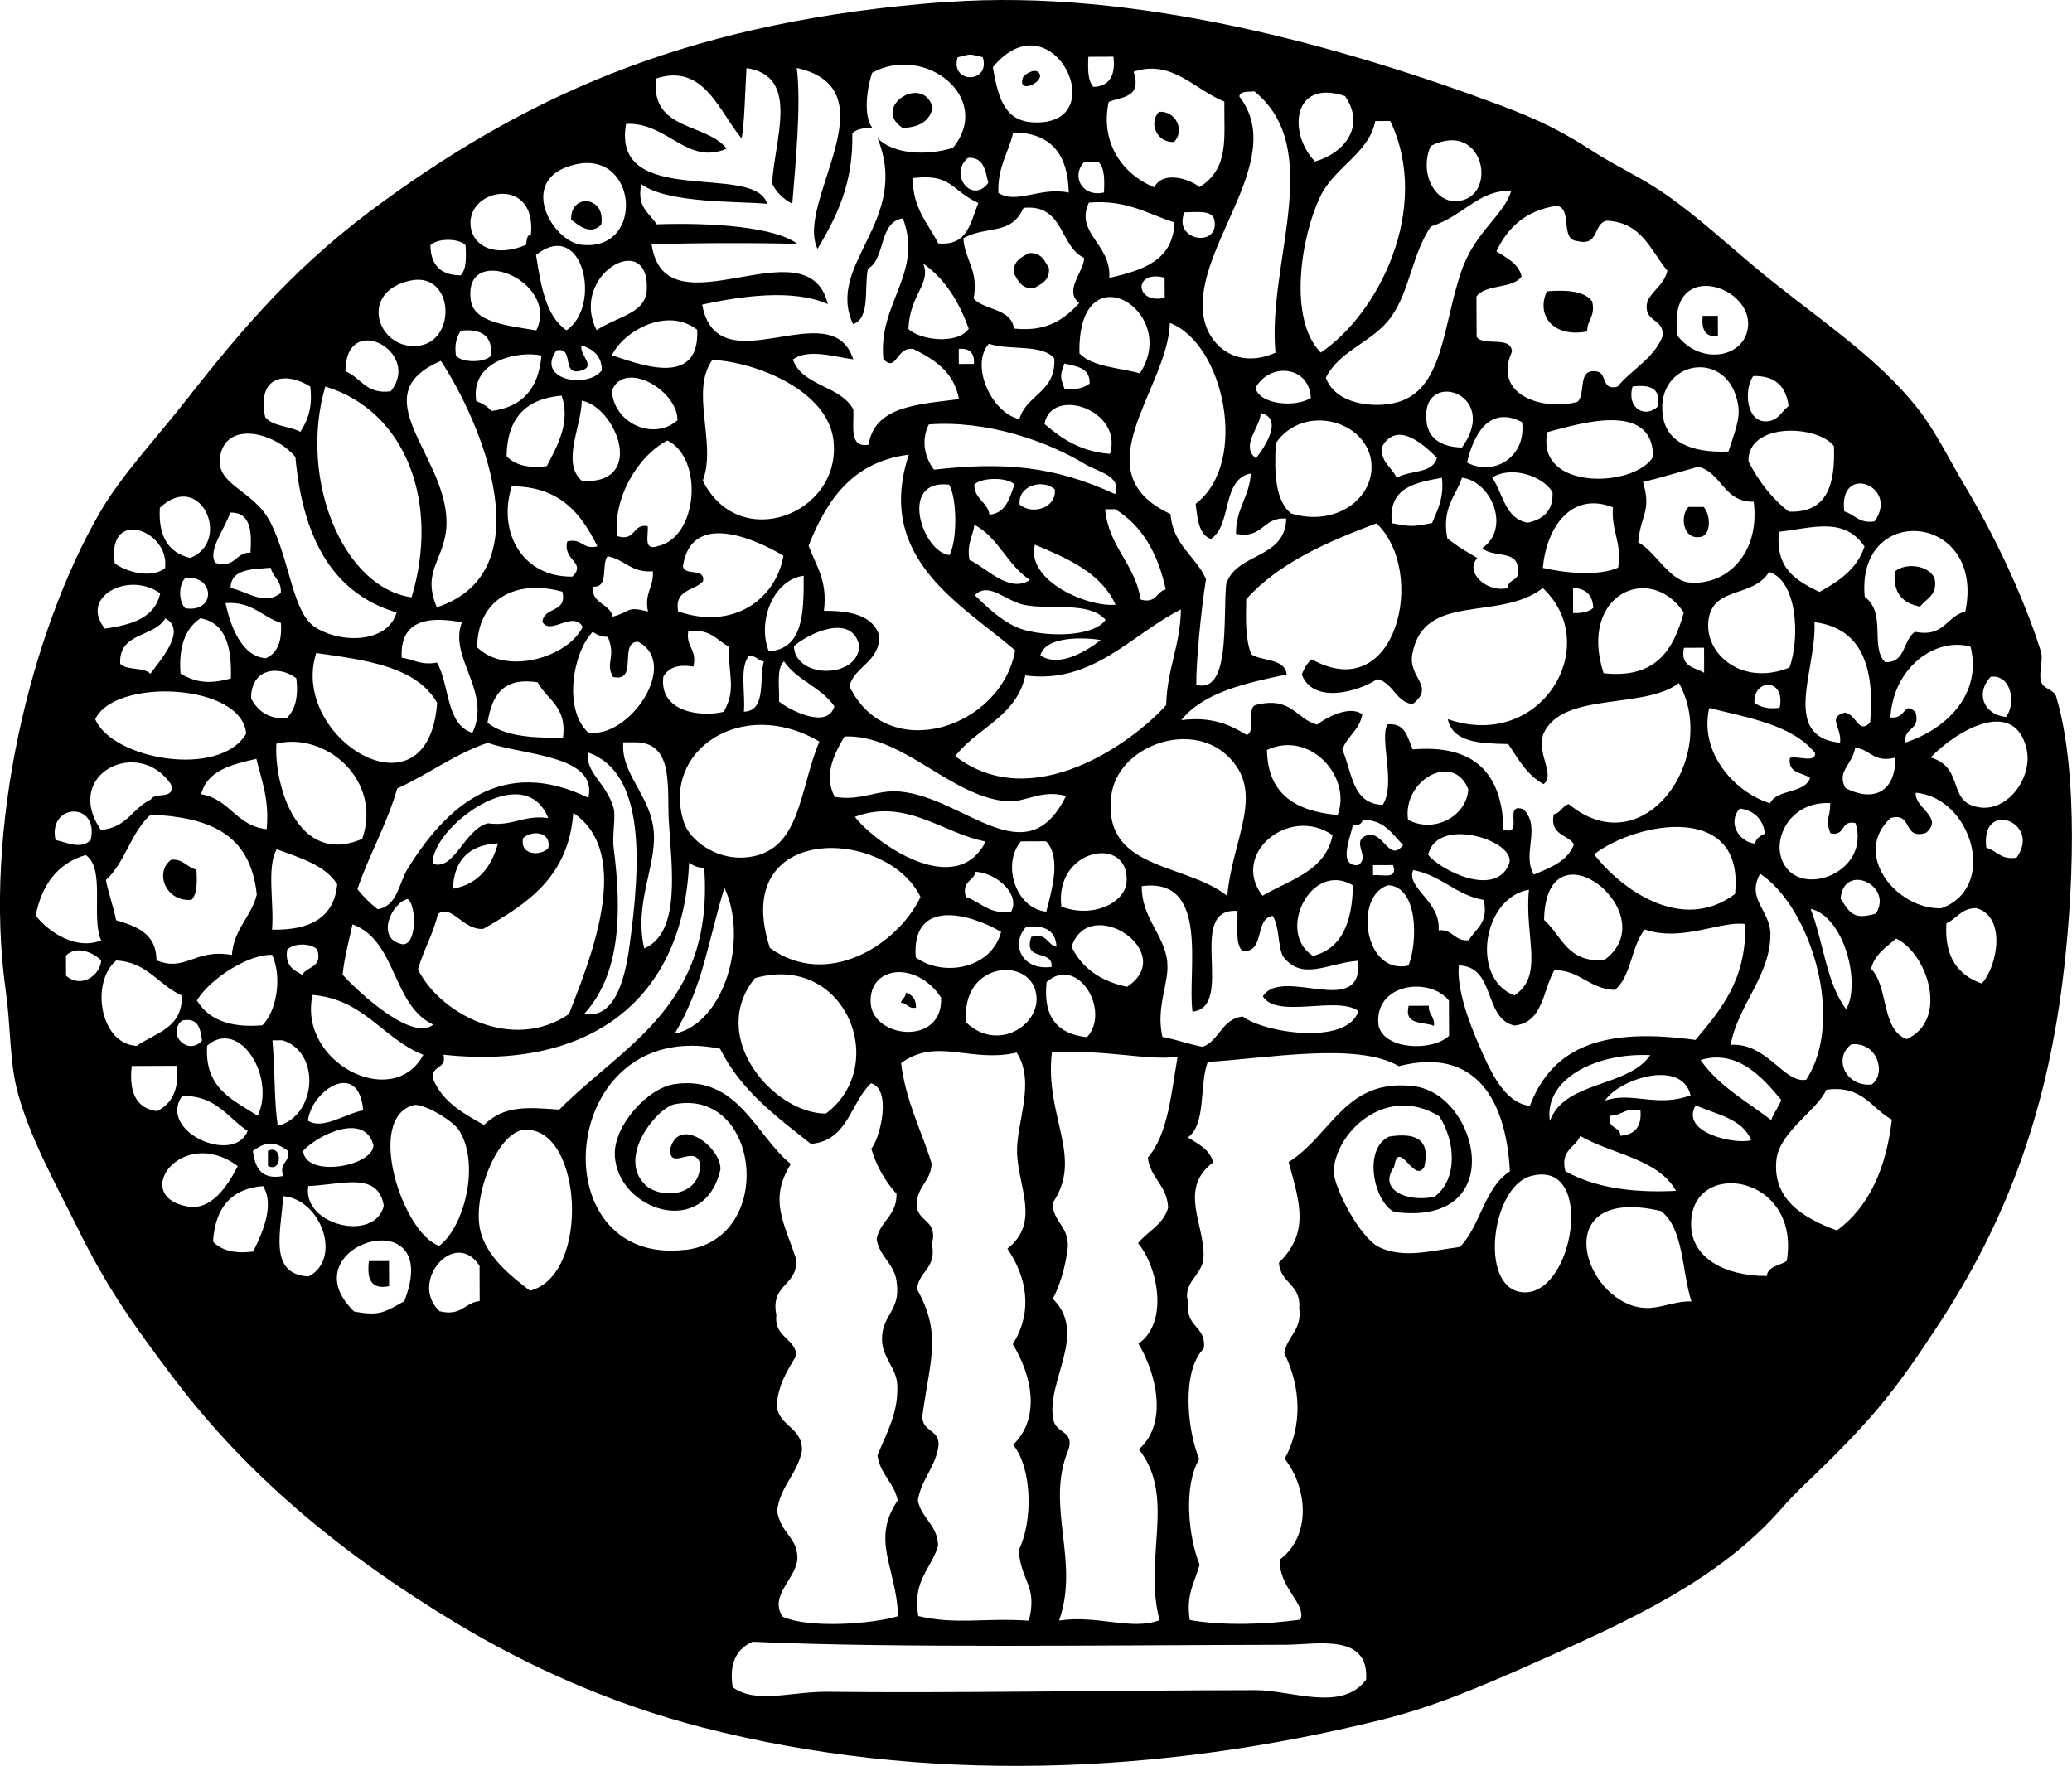 <?xml version="1.0" encoding="UTF-8"?>
<svg enable-background="new 0 0 176.746 150.65" version="1.1" viewBox="0 0 176.75 150.65" xml:space="preserve" xmlns="http://www.w3.org/2000/svg">
<g clip-rule="evenodd" fill-rule="evenodd">
	<path d="m87.272 6.582c0.062-0.166 0.904-0.763 1.285-0.435 0.85 0.733-1.885 2.054-1.285 0.435z"/>
	<path d="m79.562 9.184c-0.26 1.167-1.173 1.686-2.567 1.726-2.702-1.766 1.75-4.66 2.567-1.726z"/>
	<path d="m98.865 9.54c1.441-0.11 2.222 1.585 1.295 2.569-1.442 0.108-2.22-1.585-1.295-2.569z"/>
	<path d="m51.29 19.157c-0.898 0.946-1.906 0.098-2.574-0.419-0.063-2.29 2.979-2.023 2.574 0.419z"/>
	<path d="m87.758 21.593c1.075-0.077 1.345 0.653 1.721 1.279 0.076 1.073-0.653 1.346-1.281 1.721-1.072 0.077-1.344-0.655-1.719-1.279-0.077-1.074 0.654-1.348 1.279-1.721z"/>
	<path d="m131.95 24.855c1.709-0.143 3.168-0.035 3.864 0.843 0.314 1.309-0.435 1.565-0.419 2.576-2.91 0.569-4.38-1.389-3.44-3.419z"/>
	<path d="m145.25 26.947c0.43-1e-3 0.858-1e-3 1.288-3e-3 2e-3 0.573 4e-3 1.145 7e-3 1.716-1.13 0.134-1.41-0.589-1.3-1.713z"/>
	<path d="m144.03 43.252c0.43-2e-3 0.857-3e-3 1.287-5e-3 0.593 0.548 0.757 2.564-0.419 2.576-1.38 0.125-1.57-1.871-0.87-2.571z"/>
	<path d="m165.07 49.606c0.113 1.251-0.802 1.483-1.278 2.148-1.431-0.281-2.331-1.093-2.157-2.993 1.01-0.886 3.3-0.455 3.44 0.845z"/>
	<path d="m14.61 73.342c1.066-0.072 1.33 0.668 2.146 0.848 0.063 1.058 0.073 2.066-0.419 2.576-2.212 0.2-3.185-2.376-1.727-3.424z"/>
	<path d="m77.276 84.683c0.529 0.186 0.883 0.547 0.862 1.285-0.691 0.124-0.74-0.403-1.288-0.424 0.08-0.348 0.429-0.43 0.426-0.861z"/>
	<path d="m120.17 85.807c0.572-1e-3 1.145-3e-3 1.716-5e-3 -0.051 0.768 0.528 0.902 0.436 1.714-0.91-0.382-2.57-5e-3 -2.16-1.709z"/>
	<path d="m22.854 98.188c1.248-0.636 1.258 1.911 5e-3 1.286-1e-3 -0.429-3e-3 -0.858-5e-3 -1.286z"/>
	<path d="m31.467 107.59c0.572-2e-3 1.143-4e-3 1.716-7e-3 3e-3 0.714 5e-3 1.429 9e-3 2.143-1.585 0.32-1.898-0.66-1.725-2.13z"/>
	<path d="m80.813 0.173c16.098-1.171 33.811 3.815 47.216 8.826 3.161 1.183 5.356 2.279 7.735 3.831 2.135 1.395 4.252 2.288 6.447 3.836 2.616 1.845 4.99 4.023 7.314 5.978 5.154 4.332 10.521 7.611 14.203 12.385 1.448 1.878 2.618 4.3 3.885 6.419 2.319 3.885 4.91 9.147 6.485 14.13 0.221 0.691-0.209 1.845 0.011 2.574 0.202 0.658 1.106 0.654 1.292 1.281 1.951 6.523 1.455 17.146 0.521 24.446-1.463 11.443-4.909 20.524-10.611 29.207-3.576 5.447-5.41 7.771-10.246 12.477-1.048 1.021-2.05 1.931-2.99 3.017-5.304 6.111-12.722 9.534-21.396 13.377-4.299 1.904-8.344 3.651-12.851 4.767-18.887 4.678-38.968 5.522-57.903 0.649-7.788-2.004-14.92-5.229-21.05-8.928-9.27-5.593-17.509-12.19-24.101-20.924-3.304-4.379-5.62-7.58-8.198-12.838-1.49-3.035-4.239-7.915-5.192-11.988-0.55-2.35-0.499-5.388-0.89-8.147-1.97-13.925 2.169-30.67 7.996-40.778 1.813-3.147 4.776-6.308 7.255-9.463 5.311-6.761 9.678-11.851 17.092-17.223 12.818-9.28 26.546-15.368 48.004-16.928zm7.333 10.266c6.963 0.34 1.638-10.87-3.451-4.706 0.473 2.816 1.091 4.591 3.451 4.706zm-6.457-5.552c-0.679 2.276 2.84 2.262 2.145-9e-3 -1.321-0.295-0.825-0.296-2.145 9e-3zm11.591 2.529c1.374-0.061 1.884-0.979 1.705-2.58-0.714 3e-3 -1.429 5e-3 -2.143 9e-3 -0.052 1.058-0.057 2.067 0.438 2.571zm-11.99 5.194c3.471-4.257-2.374-8.876-6.887-6.409-0.408 1.131-0.815 3.679 0.02 4.719-0.749-0.03-1.335 0.1-1.716 0.435 0.096 4.369-1.375 7.182-2.965 9.876-1.96-3.932 6.498-13.576-1.775-15.435 0.396 3.136-0.117 8.287-0.382 11.583-0.759-0.384-1.332-0.955-1.722-1.708 0.193-3.768 2.436-9.192-2.184-9.859-0.148 2.595-0.162 4.442-0.407 6.007-1.899-2.211-3.188-6.48-7.311-5.119-0.481 4.505 4.268 3.739 6.028 5.983-3.396 1.464-5.056-2.3-8.585-2.112-1.264 7.304 11.015 3.25 12.036 6.817-2.266-0.229-8.496 0-10.73-1.676-0.431 2.013 0.713 2.437 1.298 3.426 4.766-0.166 10.133 0.232 12.016 1.67-3.626-0.1-9.128-0.091-12.438 0.047 1.173 7.861 13.313-1.978 15.032 5.089-2.971-1.325-7.421-0.674-10.723 0.042 1.325 7.137 11.044-1.143 12.887 4.669-1.47-0.182-3.862-0.96-5.147 0.019 0.834 2.316 4.084 2.199 5.163 4.271 0.063 1.37-0.412 3.284 1.298 2.997 0.517-3.332 4.281-3.442 7.706-3.889-0.408-2.318-2.072-3.368-3.876-4.276-1.508-0.244-1.403 2.033-2.571 0.867-0.462-4.847 3.417-7.272 1.668-12.016-2.115 0.323-1.433 3.419-2.984 4.302-0.344 1.654 0.232 4.218-1.269 4.723-2.388-5.157 4.96-8.779 2.084-15.878 1.303 1.392 4.227 1.537 6.436 0.835zm23.15-3.95c-2.503-0.972-4.461-3.637-7.732-2.544 0.714 2.276-1.034 2.106-2.133 2.583-0.739 3.4 1.124 6.166 3.887 7.276 0.709-1.408 2.957-0.761 3.861-0.014 2.59-1.606 2.07-4.283 2.12-7.301zm-1.65 18.879c0.53 1.95 2.689 4 6.016 2.552-0.736-7.609 4.292-17.362-1.801-22.298-0.506 0.07-1.218-0.07-1.286 0.435 4.33 5.584-4.54 13.388-2.93 19.311zm9.39-13.76c2.471-0.703 4.353-2.991 2.551-5.586-4.53-1.513-4.86 3.244-2.55 5.586zm5.13-3.452c-0.495 2.728-3.464 3.897-4.694 6.452-1.605 3.333-2.789 10.418 0.049 13.297 4.871-3.246 9.494-12.255 5.931-19.753-0.43 1e-3 -0.86 2e-3 -1.29 4e-3zm-30.878 0.976c-0.4 1.738-1.349 2.932-1.266 5.152 1.546 1.005 3.58-0.543 6.003-0.024-0.067-3.229-1.474-5.114-4.737-5.128zm37.768 5.861c3.679-0.138 2.504-7.067-2.163-4.709-0.99 2.368 0.38 4.774 2.16 4.709zm-74.618 3.715c5.431 0.653 4.876-8.045-0.456-6.86-5.126 1.139-2.075 6.556 0.456 6.86zm34.722-5.279c-0.246-1.043-0.375-2.204-1.725-2.138-1.706 1.415 0.355 4.007 1.725 2.138zm9.869 0.82c0.051-1.058 0.056-2.066-0.439-2.571-0.43 2e-3 -0.858 3e-3 -1.286 5e-3 -1.071 1.205-0.128 2.992 1.725 2.566zm-11.119 9.049c0.962 1.042 3.192 0.803 3.442 2.562 2.895 0.309 4.311-0.85 5.568-2.167-1.36-1.103 0.418-2.688 0.415-3.861-2.135-1.007-1.689-4.614-5.165-4.269-1.108 2.414-3.063 1.454-5.136 2.591 0.117 1.893 1.326 2.683 0.876 5.144zm0.4-8.15c-2.381-1.105-2.236-2.525-5.585-2.124-0.021 2.605 1.302 3.855 2.166 5.569 2.543 0.244 2.749-1.829 3.419-3.445zm-43.316 1.881c0.142 1.785 2.042 2.812 4.725 1.696 0.094-0.333 9e-3 -0.846 0.426-0.858 0.511-5.07-5.399-3.995-5.151-0.838zm81.922 0.117c-1.651 2.468-1.787 5.494-3.401 7.732-1.569 2.18-4.344 2.776-5.557 5.171 0.812 2.293 4.115 2.622 6.014 2.119 4.03-1.06 3.917-6.442 5.534-11.172 1.18-3.459 3.598-4.717 4.263-6.88-2.76-0.123-4.02 2.13-6.84 3.03zm-27.43 4.393c2.788-0.651 5.445-1.431 5.556-4.738-2.286-0.709-4.042-1.953-7.297-1.688-1.226 2.618 1.93 3.517 1.737 6.426zm33.02-2.269c0.857 0.569 1.864 0.992 2.152 2.135-0.753 1.106-3.102 0.626-3.854 1.731 5e-3 1.145 9e-3 2.288 0.014 3.432 0.581 0.848 2.993-0.146 3.007 1.275-1.681 3.751 2.765 5.062 5.592 4.268 0.773-0.656-0.092-2.941 1.705-2.58 0.829 0.171 0.346 1.66 1.721 1.279 1.226-1.491 3.075-2.36 3.846-4.304 0.156-1.594-1.744-1.114-1.299-2.997 0.483-0.944 1.43-1.43 1.705-2.58-1.433-1.714-2.169-4.131-5.162-4.271-1.217 0.216-0.609 2.246-2.567 1.726-1.456-0.113-0.335-2.818-1.729-2.995-2.62 0.389-4.17 1.842-5.13 3.881zm-24.03-2.483c-0.052-1.096-1.439-0.846-2.577-0.848-1.01 2.397 2.79 3.026 2.58 0.848zm-66.906 1.97c0.028 1.695 0.89 2.548 2.584 2.566 0.491-0.51 0.48-1.519 0.417-2.576-0.574-0.611-2.431-0.605-3.001 0.01zm9.011 0.825c0.419 2.592 0.812 5.208 2.597 6.423 3.05-2.036 1.432-9.611-2.597-6.423zm9.448 2.966c0.241-5.215-6.658-1.26-4.277 3.447 1.789-1.187 4.182-1.411 4.277-3.447zm22.316 3.345c1.033 0.991 4.224 1.332 5.146-0.019-0.825-2.325-2.037-4.26-3.881-5.561 0.698 1.745-1.134 2.568-1.265 5.58zm-37.325-2.431c0.264 1.852 3.012 2.127 5.585 2.553 2.056-4.273-6.308-7.602-5.585-2.553zm-5.133 3.88c4.024 0.332 3.904-6.421-0.021-5.576-4.22 0.907-2.972 5.33 0.021 5.576zm64.323-4.105c-2e-3 -0.571-4e-3 -1.143-8e-3 -1.716-2.698-0.713-2.537 2.299 8e-3 1.716zm49.766 2.384c0.246-3.548-7.015-5.77-6.002 0.88 2.01 2.544 5.81 1.836 6-0.88zm-57.039 2.361c1.123 1.164 3.365 1.201 5.152 1.697 3.517-5.308-5.341-10.676-5.152-1.697zm-39.89 0.154c2.146 0.679 7.522 2.909 7.283-2.173-2.547-1.989-6.24 0.072-7.283 2.173zm47.662 13.544c0.189 2.677 2.16 3.564 3.024 5.564-0.432 2.641-0.866 7.295-0.826 9.011 2.887 0.784 2.272-5.375 2.543-8.588 0.853-2.716 5.051-2.108 5.125-5.596-2.028-0.164-1.95 1.768-4.283 1.302-0.02-2.155 1.142-3.138 1.267-5.15-2.527 0.483-1.581 4.412-3.41 5.588-1.042-0.387-1.143-1.719-1.298-2.997 4.59-3.508 2.424-13.687-2.203-15.434-0.143 5.61-7.688 12.717 0.056 16.3zm-60.958-13.493c0.574 0.607 2.432 0.6 3.002-0.012 0.126-1.705-0.833-2.32-2.581-2.135-0.359 0.497-0.562 1.152-0.421 2.147zm-9.431 1.321c1.335 0.521 1.729 1.986 3.866 1.702 2.71-3.35-3.845-6.915-3.866-1.702zm20.16-0.077c-1.847 0.569-0.541-2.04-2.152-1.707-1.813 2.488 2.614 3.328 3.867 1.7-8e-3 -1.285-0.778-1.799-1.724-2.138-0.253 0.767 1.263 1.777 9e-3 2.145zm37.331 4.148c0.609-2.103 3.141-2.295 2.981-5.161-1.004-1.283-3.897-0.663-5.58-1.265-1.633 1.838 0.236 5.929 2.599 6.426zm-46.33-1.539c0.508 0.206 0.974 0.454 1.29 0.852 2.686-0.325 4.044-1.97 4.272-4.733-1.979-0.426-6.087 0.426-5.562 3.881zm41.164-3.16c0.429-2e-3 0.858-4e-3 1.288-5e-3 0.073-0.936-0.356-1.363-1.292-1.281 2e-3 0.429 4e-3 0.856 4e-3 1.286zm-21.837 9.949c3.101 6.258 11.912 2.831 11.14-3.475-0.508-4.148-6.423-6.613-10.32-6.824-1.942 2.688 0.39 7.13-0.82 10.299zm-22.343-10.211c-6.791 2.907 0.438 7.991 0.482 13.725 0.024 3.152-2.206 4.044-0.829 7.295 9.159-3.014 3.813-15.781 0.347-21.02zm53.196 2.372c0.995 0.133 1.646-0.073 2.144-0.436 0.056-1.35-1.106-1.47-2.15-1.709-0.375 0.998-0.375 1.15 6e-3 2.145zm57.485 1.497c-0.75-5.119-7.194-3.939-6.432 0.883 0.328 2.075 2.239 3.112 5.587 2.981 0.52-1.642 1-2.736 0.84-3.864zm-41.19-1.558c0.344 1.431 3.461 1.688 4.722 0.839-0.16-2.793-3.57-3.016-4.72-0.839zm-84.485 2.465c0.609 0.822 2.087 0.768 3.007 1.276 0.616-0.958 1.068-2.073 0.845-3.864-2.025-1.281-4.572-0.993-3.852 2.588zm29.586-2.256c0.103 2.744 3.501 4.358 5.587 2.551 0.047-2.533-4.491-5.198-5.587-2.551zm98.659 2.625c0.874-0.131 1.142-0.862 1.712-1.293-0.204-1.66-1.12-2.602-3.012-2.561-0.84 1.17-0.61 4.125 1.3 3.854zm-115.75 15.025c2.414-8.004-0.417-15.88-7.362-17.987-2.298 7.871 1.495 17.156 7.362 17.987zm86.587-14.914c0.164 1.176 1.005 2.084 3.011 2.133 3.41-4.724-3.67-6.82-3.01-2.133zm19.72-1.36c0.293-1.588-0.684-1.894-2.15-1.709-0.54 1.89 1.09 2.726 2.15 1.709zm-98.203 4.233c0.696 0.735 1.797 1.058 3.433 0.845 0.918-1.775 2.037-3.731 1.266-6.009-3.052 0.248-4.661 1.927-4.699 5.164zm6.441 2.121c5.508 0.295 2.918-6.29-0.026-6.863-0.045 2.288-1.762 5.325 0.026 6.863zm39.444-4.87c1.462 1.253 3.075 2.354 5.585 2.553 1.157-3.774-5.01-5.797-5.585-2.553zm18.028 2.936c0.504-0.6 2.53-3.416 0.413-3.862 0 1.173-1.77 2.759-0.41 3.862zm9.86 0.389c-0.347-3.637-5.808-5.124-8.155-1.684-0.142 2.582-0.035 4.915 1.309 6 3.91 1.165 7.12-1.373 6.84-4.316zm8.15-0.031c2.387 1.225 5.08-0.546 4.705-3.449-2.91-1.513-4.19 1.264-4.7 3.449zm6.86-2.599c-1.033 5.047 7.466 4.745 9.014 2.112 0.03-4.929-6.66-2.71-9.01-2.112zm-39.455 2.724c-3.155-1.919-8.297-3.757-13.31-3.38-0.684 1.382-0.344 2.843 0.443 3.859 5.946-0.67 10.232-0.325 15.449 2.085 0.587-1.56-1.502-1.907-2.582-2.564zm-73.776-0.575c-0.347 2.408 2.922 2.798 4.311 5.559 1.715 3.41 1.857 7.773 3.892 8.994 2.361 1.41 6.15 1.201 6.86-1.314-5.601-1.677-8.021-6.557-8.63-13.264-1.766-2.127-5.976-3.152-6.433 0.025zm99.081-0.808c-0.014 1.305 0.911 1.665 1.297 2.569 1.03-0.686 3.117-0.324 3.425-1.728-1.22-1.231-3.47-3.208-4.73-0.841zm31.31 1.167c0.874 1.704 1.989 3.163 3.446 4.276 3.285 0.126 3.958-2.338 3.84-5.59-1.43-1.843-7.4-2.032-7.29 1.314zm-92.222-1.792c-2.634 1.369-4.707 5.112-4.26 8.167 1.604 0.452 1.22-1.07 2.573-0.868 0.099 0.759-0.426 2.148 0.862 1.712 3.438-0.725 3.93-7.489 0.825-9.011zm12.042 8.962c0.6 1.691 1.642 2.937 1.307 5.569 2.295-0.016 4.175 0.388 4.728 2.127 0 2.281-2.049 2.524-2.559 4.299 3.251 6.756 12.958 3.599 14.144-3.054-4.586-3.948-11.992-7.822-9.072-16.695-4.836 0.61-6.991 3.884-8.548 7.754zm75.89-6.725c-1.565 0.441-3.098 0.913-4.712 1.305 0.751 2.519-0.204 2.77-0.41 5.149 1.339 0.633 2.646 3.239 4.302 3.415 3.184 0.337 6.125-2.438 5.551-6.883-2.6 0.039-2.68-2.459-4.73-2.986zm-17.58 0.927c0.94 1.347 1.082 3.499 3.018 3.848 1.305-0.274 2.188-0.961 2.134-2.583-0.7-1.312-3.43-2.349-5.15-1.265zm-44.175 0.595c0.012 1.281 1.121 1.456 1.297 2.569 1.438-0.138 1.705-1.44 2.135-2.582-0.625-0.627-2.81-0.619-3.432 0.013zm35.615 3.297c1.709 0.307 1.726 0.307 3.431-0.012 0.458-1.115 1.035-2.108 0.845-3.864-2.3 0.417-4.61 0.83-4.27 3.876zm4.72 1.269c0.77 0.662 1.686 1.173 2.581 1.705-1.108 1.145 0.733 2.972 2.583 2.564 4e-3 -0.852 1.168-0.55 0.852-1.719-0.029-1.548-2.26-0.879-3.009-1.704 2.405-1.639 0.836-5.651-1.738-5.999-0.53 1.601-1.74 2.538-1.26 5.153zm-74.619 3.286c1.237-1.241-0.839-1.338-0.441-3 1.312-0.316 1.265 0.735 2.576 0.419-1.382-2.77-3.178-5.123-7.311-5.121-1.248 4.023 0.992 7.768 5.176 7.702zm32.162-1.837c0.677-1.217 0.663-4.796-0.022-6.006-4.364-0.515-2.282 5.78 0.022 6.006zm5.99-4.312c1.054 0.92 3.171 0.307 2.997-1.3-1.055-0.921-3.173-0.307-2.997 1.3zm70.347 0.589c0.896 0.242 1.229 1.058 2.576 0.848 2.18-3.016-3.1-5.046-2.58-0.848zm-143.69-0.309c-0.15 2.445 0.745 3.838 2.588 4.278 3.578-1.406 0.902-7.585-2.588-4.278zm117.97 5.124c1.818 0.422 4.691 0.745 6.433-0.024 0.328-2.197-0.612-3.112-0.448-5.145-3.65-1.409-5.7 1.863-5.98 5.169zm-113.24-0.426c1.78 0.487 1.668-0.908 3-0.869 0.122-1.845 0.018-3.461-1.728-3.424-0.422 1.347-1.946 3.206-1.272 4.293zm78.935 3.131c1.368 0.363 1.323-0.681 2.142-0.867-0.663-3.063-2.011-5.437-4.316-6.845-0.286 0-0.57 2e-3 -0.856 4e-3 0.319 3.263 2.54 4.614 3.03 7.708zm-87.514-3.098c0.85 0.691 3.127 1.368 4.292 0.414 0.445-3.212-4.993-5.233-4.292-0.414zm72.916-0.278c1.396 0.615 3.379 2.892 5.154 1.697-1.915-1.229-2.677-3.616-4.735-4.7-0.132 1.007-0.671 1.613-0.419 3.003zm34.73-3.134c-4.27 1.602-8.348 3.393-11.128 6.477-0.035 1.758-0.07 3.515 0.448 4.716 0.964 0.606 2.825 0.307 3.007 1.704-3.552 0.749-7.077 1.52-8.991 3.896 2.604-0.328 4.16 0.401 5.581 1.264 0.845-0.299-0.115-2.391 0.849-2.575 2.991-0.719 3.351 1.215 5.153 1.695 0.871-0.67 2.836-1.67 3.857-0.873-0.23 1.338-1.293 1.852-1.705 3.011 0.847 1.875 0.808 4.639 3.45 4.704 1.148-1.771-0.304-5.671 0.401-6.864 1.569-0.144 1.709 1.148 2.152 2.138 5.288-0.45 7.641 2.062 7.747 6.833 1.813 0.658-0.103-2.382 1.71-1.723 1.541 1.557-0.174 3.775 0.878 5.573 1.403-0.601 2.884-1.126 3.421-2.586-0.557-0.873-2.08-0.773-1.725-2.567 0.611-0.105 0.722-0.709 1.285-0.862 6.43 5.318 12.889-4.018 9.395-10.33-2.991 2.298-9.925 0.688-11.562 4.332-0.583 1.763 1.047 3.5 0.016 4.29-1.396-0.747-2.153-2.136-3.014-3.419-2.377-0.047-4.731-0.115-5.157-2.125 7.965 2.768 13.31-6.276 8.106-11.184-3.709 2.897-10.131 0.286-11.13 5.62-0.389 2.072 2.023 2.735 0.016 4.29-1.483-0.229-1.615-1.817-3.01-2.135-1.704 1.119-5.482 2.135-6.436-0.405 0.206-0.506 0.452-0.974 0.854-1.29 7.24 4.061 9.89-7.47 5.51-11.605zm34.32 0.726c-0.337 3.209 1.543 4.187 3.45 5.135 1.663-0.913 3.203-1.948 3.847-3.876-1.77-2.608-4.54-1.548-7.3-1.259zm-93.496 2.93c0.121 0.883 1.899 0.094 1.721 1.281-0.723 0.848-2.475 0.679-2.135 2.58 4.674 1.632 8.337-1.009 8.988-4.751-2.539-1.513-7.865-3.806-8.574 0.89zm100.81 2.619c1.885 1.395 0.431 4.248 1.736 5.571 1.809 0.084 1.503-1.927 2.564-2.585 2.513 0.501 2.659-1.347 4.282-1.731 1.76-8.448-9.35-9.381-8.58-1.255zm-63.906 0.673c-1.254-2.754-4.077-3.928-6.882-5.121-0.796 3.042 4.466 5.348 6.882 5.121zm-44.614-1.546c-0.07 1.506 1.454 1.405 1.724 2.565 1.594-0.431 1.119-0.92 3.004-0.44-0.337-1.614 0.513-2.051 0.414-3.433-1.862 0.155-2.396-1.028-3.864-1.272-0.569 0.719 0.166 2.73-1.278 2.58zm-30.881 0.119c1.304 0.234 2.913 1.581 4.29 0.41 0.063-1.066-0.679-1.323-0.866-2.14-1.567 0.153-3.387 0.057-3.424 1.73zm-3.854 1.729c2.646 0.412 2.517-2.875-0.01-2.574-0.584 0.55-0.577 2.026 0.01 2.574zm49.769 3.671c2.967-0.19 2.978-3.312 2.978-6.445-2.606 0.346-3.99 3.902-2.978 6.445zm85.326-6.76c-1.386 2.192-4.604 1.222-5.131 3.88-0.583 2.936 2.721 5.96 6.878 4.264 0.92-2.613 0.63-7.448-1.75-8.144zm-141.95 4.831c2.251-0.332 4.26-0.9 4.707-3.021-2.753-1.939-6.939 0.358-4.707 3.021zm31.747 1.595c2.529 2.44 7.768 0.831 9-1.75-0.82-1.428-2.744 0.754-3.433-0.416 0.098-1.328 2.133-0.733 1.707-2.581-4.001-1.117-7.253 0.665-7.274 4.747zm48.043 0.674c1.594 1.134 4.113-0.459 5.142-1.306-1.172-0.186-4.639-0.429-5.142 1.306zm-1.295-2.138c2.257 0.595 5.878 0.519 6.858-0.885-1.419-1.594-4.593-0.836-6.867-1.26-1.688-0.317-3.074-2.054-4.292-0.843 0.754 0.705 2.426 2.492 4.301 2.988zm46.747-1.466c0.747 0.029 1.336-0.102 1.716-0.437-0.056-1.091-0.632-1.662-1.725-1.708-0.01 0.715 0 1.431 0 2.145zm2.59 5.136c4.519 0.498 5.973-2.049 6.844-5.173-2.83-4.302-9.03-1.609-6.84 5.173zm-114.1-1.281c0.995-0.435 1.377-1.481 1.274-3.007-1.621-0.517-2.429-1.857-4.723-1.697 0.195 0.957 1.04 4.582 3.449 4.704zm64.774 1.47c-0.754 3.525-4.123 4.458-5.979 6.887 6.63 5.074 15.198-1.232 17.997-4.359 0.066-3.067 1.208-5.067 1.255-8.154-4.195 2.091-7.512 6.399-13.272 5.626zm-77.211-0.994c0.55 0.593 2.026 0.255 2.576 0.85 0.744-1.053 3.201-3.714 1.271-4.725-0.941 1.633-3.992 1.167-3.847 3.875zm5.15 0.84c1.382 0.813 2.546 0.889 4.292 0.412 0.085-2.67-0.429-4.735-2.593-5.138-1.282 0.867-1.882 2.404-1.699 4.726zm18.867-1.36c1.007 0.134 1.614 0.672 3.005 0.417 1.101 1.904 0.742 5.28 3.024 5.995 1.679-3.523-2.064-6.423-0.894-9.433-2.09-0.375-5.343-0.647-5.135 3.021zm33.453-0.984c0.107 2.82 5.489 2.799 5.576-0.021-0.584-2.797-4.228-1.148-5.576 0.021zm89.243 8.238c0.162-1.307-1.135-2.18 0.421-2.576 0.994 0.185 1.153 1.892 2.146 0.85 0.422-4.875-0.824-8.068-4.751-8.559 0.21 3.97-2.93 9.775 2.18 10.285zm-106.8-0.88c3.478 0.61 7.897-5.872 4.258-7.737-1.695 0.026 0.085 3.503-2.133 3.009-0.693-1.258 0.298-1.624-0.441-3.43-0.592 0.023-0.942-0.197-1.29-0.422-1.702 1.765-2.522 6.596-0.394 8.58zm8.984-5.611c-1.389-0.239-2.157 0.138-2.569 0.867-0.359 3.075 3.314 3.451 5.157 2.984 1.07-1.879 0.421-3.022 0.408-5.578-1.029-0.543-1.584-1.562-3.436-1.274-0.205 1.355 0.781 1.512 0.44 3.001zm102.11 4.33c1.348 0.206 1.127-1.483 2.143-0.438 0.465 1.602-1.061 1.227-0.848 2.578 3.398-1.115 6.545-4.035 5.547-8.169-2.96-0.858-6.6 1.744-6.84 6.029zm-123.97-1.244c-1.768-3.096-6.063-3.649-10.312-4.248-2.347 7.243 9.568 14.587 10.312 4.248zm108.08-2.557c-2e-3 -0.714-5e-3 -1.429-7e-3 -2.143-0.572 3e-3 -1.144 5e-3 -1.716 7e-3 -0.34 1.638 0.92 1.656 1.73 2.136zm-81.912 3.316c1.936-0.073 1.277-2.721 1.7-4.297-0.548-0.019-0.595-0.546-1.288-0.424-0.792 0.925-0.277 3.145-0.412 4.721zm2.999-0.869c0.721 0.618 4.117 2.473 4.721 0.41-1.101-1.616-3.208-2.222-4.304-3.843-0.662 0.625-0.369 2.195-0.417 3.433zm-45.036-0.259c0.55 1.026 1.403 1.742 3.007 1.704 0.735-0.695 1.058-1.798 0.845-3.435-1.513-1.136-3.873-0.844-3.852 1.731zm20.165 2.069c1.437 1.138 3.807 1.332 6.44 1.262 0.358-2.658-1.374-3.209-2.162-4.71-3.063-0.478-3.914 1.243-4.278 3.448zm129.53-0.494c0.89-1.113 0.466-3.658-1.301-3.426-1.28 1.344-0.68 3.197 1.3 3.426zm-21.45-1.205c0.499 0.358 1.151 0.56 2.146 0.42 0.53-2.571-2.26-2.496-2.15-0.42zm-141.54 1.396c1.44 3.424 10.596 5.079 12.873 1.239-0.34-4.325-11.216-4.788-12.873-1.239zm142.86 7.177c0.61-1.244 2.93-0.794 3.422-2.157-0.639-0.504-1.918-0.363-1.723-1.71 0.623-0.235 2.219 0.492 2.144-0.435-1.927-2.365-5.588-2.981-9.021-3.827-0.87 3.668 2 7.12 5.18 8.129zm18.01 0.362c2.412 0.244 4.501-2.719 3.841-5.163-1.145-4.251-6.018-1.332-8.146 0.888 3.02 0.902 1.28 3.964 4.31 4.275zm-110.65 1.277c0.471 1.449 2.626 3.154 5.157 2.984 4.849-0.326 4.616-5.707 6.396-9.89-6.61-3.899-13.553 0.78-11.553 6.906zm-34.769-6.73c-0.216 3.412 1.75 10.533 7.323 8.123 1.729-4.976-3.088-9.156-7.323-8.123zm62.213 4.91c-4.78-0.46-8.782-5.703-13.748-5.523-0.792 1.349-1.857 3.244-0.837 5.152 2.283 0.38 3.557-0.635 5.574-0.45 5.536 0.506 10.756 7.29 14.156 0.375-2.212-0.596-3.448 0.612-5.145 0.446zm-44.199-4.978c-2.878 0.988-5.042 2.686-7.705 3.891-0.89 3.106-2.386 5.607-3.398 8.59 0.508 0.638 1.083 1.208 1.723 1.709 1.695-0.241 1.812-2.23 2.559-3.44 3.329-5.379 8.074-9.63 15.42-6.063 0.829-3.631-5.483-3.619-8.599-4.687zm14.184 7.667c0.192 2.958-1.705 6.042-0.82 9.868 3.142-1.316 2.337-6.939 2.105-10.732-0.187-3.03 0.496-6.958-3.03-6.85-0.285 0-0.571 2e-3 -0.857 3e-3 -0.251 2.721 2.4 4.568 2.602 7.711zm48.873-6.62c-3.27-2.999-9.354-0.691-9.851 3.47-0.767 6.396 6.277 5.672 9.897 8.54 0.43-4.957 3.35-8.894-0.05-12.01zm3.43-0.441c0.053 3.82 2.501 5.229 6.026 5.553 1.24-3.24-2.35-7.272-6.03-5.553zm-55.743 4.929c0.216 0.752-0.129 2.321 0.014 3.431 0.677 5.312 0.652 10.709-2.521 14.165 2.504 0.436 3.433-2.702 3.84-5.591 1.043-7.401 1.363-15.006-3.494-16.714-0.284 1.698 1.556 2.604 2.161 4.709zm105.08-1.686c2.279 1.194 4.264 0.489 4.277-2.59-1.897 0.476-2.135-0.719-3.435-0.845-0.27 1.524-1.6 1.989-0.84 3.435zm-148.82 3.569c2.182-0.113 2.714-1.864 4.278-2.588 0.316-0.686 2.102 0.089 1.712-1.295-2.734-4.06-9.25-0.928-5.99 3.883zm8.566-3.035c2.449 0.403 2.993 2.726 5.588 2.98 0.241-2.539-0.436-4.153-0.881-6-2.091 0.486-4.185 0.972-4.707 3.02zm102.95 2.18c2.237 1.206 5.009-0.321 5.139-2.592-1.23-3.229-5.62-0.834-5.14 2.592zm-83.195 3.749c1.831 0.67 2.682-2.927 4.705-3.449 2.161 0.292 2.986-0.74 5.145-0.447-2.068-5.189-10.022 0.881-9.85 3.896zm127.38-2.629c-2.042 0.62-1.073-1.791-3.009-1.276-3.351 3.049 0.488 7.836 4.319 7.703 4.889-1.771 2.587-9.437-2.182-9.855-0.14 1.314 2.44 2.088 0.87 3.428zm-159.56 0.607c0.976 0.205 2.194 0.843 3.002-0.01 0.763-3.297-3.679-3.157-3.002 0.01zm147.12 1.156c0.824 4.19 7.844 1.902 6.423-2.599-1.319-0.314-0.818 1.182-2.142 0.868-0.485-1.349-0.042-0.972-9e-3 -2.574-3.16-0.153-4.62 2.518-4.27 4.305zm-129.95 3.497c-0.555-5.375-4.306-6.58-9.034-6.828-1.691 1.454-2.18 4.101-3.838 5.59 0.232 1.199 0.637 2.227 0.871 3.428 1.761 0.52 3.435 1.131 3.444 3.419 2.494 1.029 3.25-1.026 6.433-0.456 0.172-2.247 1.639-3.214 2.124-5.153zm19.315 2.929c-1.768 0.12-2.67-2.164-3.866-1.272-0.405 1.736-1.224 3.062-1.698 4.725 1.806 3.719 8.013 7.128 12.88 3.812 1.641-4.299 5.634-13.629 0.365-17.158-0.386 5.457-3.945 7.763-7.681 9.893zm42.862-7.456c-3.515-0.622-6.805-3.758-11.159-2.102 1.831 2.345 8.674 7.062 11.159 2.102zm65.631 0.18c0.089-0.481 0.475-0.668 0.854-0.86-0.193-1.241-0.911-1.953-2.152-2.136-1.11 1.236-0.03 2.889 1.3 2.996zm-34.32-1.585c-0.058 0.744-1.382 3.519 0.441 3.43 1.172-0.721-0.745-2.063 0.847-2.576 1.339-0.309 1.857 2.391 3.007 0.845-0.943-0.915-1.562-2.155-3.438-2.131-0.1 0.334-0.36 0.5-0.86 0.432zm54.05 1.939c0.896 0.242 1.227 1.058 2.576 0.846 2.18-3.015-3.11-5.044-2.58-0.846zm-61.75 4.096c2.346-1.377 5.361-2.087 5.984-5.171-3.69-2.571-8.76 1.599-5.98 5.171zm28.29-3.539c2.208 2.888 7.447 6.815 12.021 3.386 0.86-7.882-8.38-6.17-12.02-3.386zm-91.362-1.368c-0.296 1.485 1.508 1.532 2.147 0.85 0.295-1.487-1.509-1.533-2.147-0.85zm77.212 1.422c1.054 1.319 5.696 3.635 6.867 0.831 0.92-1.936-6.11-4.294-6.87-0.831zm-83.201 2.888c2.184-0.395 3.29-1.862 3.847-3.875-2.462 0.123-3.743 1.416-3.847 3.875zm27.041 5.044c4.854 3.519 10.833-0.18 12.852-4.337-2.883-5.972-16.346-6.4-12.852 4.337zm23.579-3.091c0.49-1.911 1.291-4.653-0.023-6.006-0.715 2e-3 -1.431 5e-3 -2.145 9e-3 -1.665 1.976-0.413 5.749 2.168 5.997zm-66.047 1.537c3.219 0.062 5.297-1.009 5.561-3.879-1.064-1.654-3.187-2.245-5.159-2.984-0.885 1.543-0.205 4.641-0.402 6.863zm-20.165-1.208c1.134 1.45 3.469 2.972 5.584 2.124-0.879-1.986 0.396-6.142-1.314-7.287-2.43 0.723-3.741 2.555-4.27 5.163zm93.066-2.927c0.2-3.981-6.184-2.803-5.567 2.164 2.671 1.026 5.47-0.302 5.567-2.164zm-58.279 14.803c0.327 1.319-1.173 0.83-0.848 2.148 0.813 1.905 2.565 2.869 4.304 3.845 1.723-1.658 3.545-1.523 6.428-1.311 5.475-5.535 13.215-8.821 12.36-20.637-0.59 0.021-0.942-0.197-1.288-0.426-0.506 11.795-8.582 17.719-20.956 16.381zm79.296-15.313c0.761-0.101 2.15 0.424 1.712-0.866-0.572 3e-3 -1.143 5e-3 -1.716 7e-3 0 0.287 0 0.573 0.01 0.859zm-34.737 1.849c1.292 0.419 1.918 1.509 3.864 1.271 0.801-1.458-1.148-3.276-3.016-3.419-0.179 0.818-1.221 0.78-0.848 2.148zm40.327 2.847c1.255-0.116 1.321 0.966 2.578 0.849 0.575-0.995 1.719-1.43 1.273-3.437-2.419-0.433-3.61-2.105-6.016-2.55-0.64 1.546 2.38 2.643 2.17 5.138zm9-0.891c1.513 1.346 2.002 3.725 5.161 3.412 5.3-3.905-5-12.118-5.16-3.412zm19.31 1.213c0.01 3.536-2.762 6.039-3.395 9.449 3.125-0.195 4.56 3.326 6.443 2.978 3.397-5.165 0.313-14.808-3.926-17.57-1.21 2.154 0.87 3.127 0.88 5.143zm-39.02 1.864c2.518-0.636 3.345-2.948 3.409-6.018-3.56-2.14-6.6 4.005-3.41 6.018zm45.01-4.889c0.82 1.315 1.174 1.822 3.007 1.274 1.52-2.41-2.74-4.384-3.01-1.274zm-99.462 11.529c4.258-0.9 6.309-8.072 4.243-12.455-1.397 4.572-1.816 8.398-4.243 12.455zm42.012-6.164c0.222 1.794-0.998 3.825-0.404 6.435 1.202 0.225 2.231 0.621 3.435 0.847 1.455-0.552 1.616-2.386 3.421-2.589 1.774 1.381 8.918 2.521 9.864-0.466-1.809-1.335-6.962 0.702-8.156-1.255 1.669-2.616 8.554 2.024 8.14-3.033-2.588 0.177-4.799 1.805-6.437-0.404-0.45-0.979-0.282-2.589-0.87-3.428-1.603 0.258-0.583 3.123-2.562 3.01-0.665-0.619-0.386-2.193-0.439-3.429-4.474-0.308-0.102 8.164-3.829 8.594-0.479-3.386 1.546-11.497-4.33-10.708-0.026 2.705 1.89 4.074 2.18 6.426zm20.59 0.349c0.807-2.094 0.807-6.738-1.741-6.855-2.95 0.886-2.07 7.7 1.74 6.855zm9.02 2.541c2.61-1.656 0.834-5.1 1.255-9.013-3.94 0.654-5.02 7.551-1.26 9.013zm-94.814-4.356c1.225 0.046 1.169-3.361 0.416-3.862-1.404 0.32-2.786 3.447-0.416 3.862zm43.756 1.119c2.356 1.707 6.453 0.972 7.283-2.173-2.525-1.521-7.67-2.993-7.283 2.173zm79.368 4.416c1.272-2.137-0.135-7.886-3.037-8.566 1.1 2.766 1.35 6.394 3.04 8.566zm8.55-7.325c-0.183 2.913 1.015 4.433 3.021 5.136 1.355-1.493 2.111-5.699-0.454-6.431-1.31-0.016-1.67 0.911-2.57 1.295zm-136.81 4.381c1.623 1.775 5.999 5.698 7.737 4.261-3.513-1.627-3.11-7.197-6.894-8.552-0.299 1.413-0.679 2.745-0.843 4.291zm111.08-3.854c-1.162 1.41-1.134 4.003-2.553 5.157-2.197-0.082-2.906-1.664-5.154-1.696-1 1.713-0.938 4.481-3.413 4.732-2.676-0.604-1.564-5.026-4.737-5.131-0.199 1.956 0.817 4.742 1.742 6.857 0.876 2.007 2.085 4.869 4.309 5.131 2.026-5.274 6.56-6.662 14.134-5.63 2.148-2.567 4.342-5.091 4.25-9.882-2.05-0.317-5.4 1.56-8.58 0.462zm-50.604 3.195c0.14-1.574-2.462-0.388-1.726-2.565 1.367-0.374 1.33 0.67 2.149 0.848-0.062-1.371-0.979-1.883-2.58-1.705-1.32 1.359-0.5 3.753 2.157 3.422zm1.709-1.722c0.887 1.836 2.49 2.946 4.731 3.414 4.444-2.919-3.226-8.003-4.731-3.414zm-66.912 0.254c-0.199 1.349 0.542 1.752 1.295 2.14 0.38-0.76 1.74-0.552 1.277-2.148-0.549-0.585-2.025-0.579-2.572 8e-3zm135.12 1.63c1.49 1.514 0.843 5.179 3.026 5.995 3.661-1.641 1.745-7.346-0.892-8.574-0.84 0.73-1.83 1.322-2.14 2.579zm-153.99-1.129c3e-3 0.572 5e-3 1.145 7e-3 1.716 1.239 1.104 2.892 0.027 2.999-1.297-0.608-0.647-2.09-1.347-3.006-0.419zm11.168 3.819c0.967 1.609 2.779 2.367 5.583 2.124 1.195-1.162 1.726-4.058 0.836-6.009-1.902-0.079-5.185 1.904-6.419 3.885zm-6.877-3.405c-2.218 1.84-1.41 7.128 1.744 7.285 1.601-1.117 3.938-1.505 3.845-4.304-1.99-0.866-2.89-2.829-5.589-2.981zm78.505 3.132c-0.225-3.557-6.542-3.162-5.995 2.168 2.656 2.501 6.152 0.284 5.995-2.168zm-24.024-1.625c-4.058 5.01 1.567 11.528 6.047 11.558 5.531-4.137 1.636-13.762-6.047-11.558zm9.871 2.109c0.161 3.055 6.215 3.705 6.006-0.453-2.119-3.197-6.17-2.699-6.006 0.453zm15.009-1.773c-0.328 3.056 0.998 4.444 3.448 4.703 2.061-2.272-0.824-7.059-3.448-4.703zm28.326 3.752c0.53 2.037 4.552 2.185 6.007 0.834-3e-3 -1-9e-3 -2.002-0.012-3.002-1.65-2.095-6.49-1.47-6 2.168zm-81.491 2.454c-3.482-1.372-4.997-4.723-9.454-5.112-1.266 5.773 6.871 9.927 9.454 5.112zm-18.877-1.215c-0.152-0.997-0.285-2.009-1.721-1.709-1.332 1.188 0.544 3.049 1.721 1.709zm0.431 0.428c-0.241 3.688 2.237 4.634 4.311 5.988 1.572-3.265-1.527-8.373-4.311-5.988zm6.03 6.84c3.276-0.802 3.737-6.241 0.401-7.294-0.286 2e-3 -0.572 2e-3 -0.857 4e-3 0.243 2.984 0.136 5.288 0.456 7.29zm34.783 10.59c7.704-0.938 6.404-13.784-0.906-12.435-1.489 0.273-4.972 4.488-2.546 6.872 1.227 1.205 4.649 1.154 4.71-1.734-0.431-1.816-2.609 0.621-2.576-1.275 0.714-2.959 4.372-0.17 4.293 1.699-1.36 6.035-8.868 3.467-9.011-1.253-0.077-2.492 2.812-5.705 5.125-6.024 5.393-0.747 6.86 4.351 9.89 6.824-1.956 3.1-0.475 5.15 0.461 8.15 0.136 2.271-2.227 2.06-1.696 4.723-0.201 1.925 1.522 1.909 1.728 3.424-0.742 1.259-1.555 2.447-1.7 4.297 0.183 1.826 2.192 1.809 2.159 3.852-0.394 2.028-1.857 3.001-2.124 5.156 0.346 1.953 1.632 2.169 1.73 3.852 0.104 1.818-2.482 3.262-1.267 5.152 2.178 1.038 7.71 0.639 9.866-0.037-0.161-4.157-2.354-6.492-0.038-9.864-0.311-1.553-1.504-2.217-1.729-3.855 0.902-2.173 1.783-3.659 1.693-6.009-0.058-1.443-1.269-2.271-1.302-3.855-0.043-2.061 1.553-2.477 1.269-4.725-0.11-1.756-1.466-2.255-1.731-3.854 0.292-1.563 1.731-1.984 1.702-3.865-0.955-1.048-1.695-2.312-2.159-3.853 0.71-0.75 1.817-5.08-0.022-5.576-1.771 1.658-1.948 4.903-5.126 5.167-2.958-2.33-5.997-4.578-7.752-8.119-13.9-2.81-15.479 18.681-2.941 17.151zm18.385-15.94c0.41 3.317 1.733 5.714 2.604 8.567-0.052 1.514-1.218 1.924-1.272 3.437-0.028 1.607 1.854 1.29 1.298 3.426 0.422 2.128-1.134 2.294-1.271 3.866 2.148 3.813 1.096 6.06 0.469 10.721-0.157 1.594 1.744 1.114 1.299 2.997-0.36 1.639-1.417 2.585-1.7 4.297 0.311 1.552 1.668 2.051 1.731 3.854-0.569 1.998-2.213 2.933-1.693 6.011 3.283 0.763 5.479 0.138 9.438 0.393 0.742-3-0.623-3.211-0.883-6 1.258-2.463 1.152-7.039-0.462-9.006 2.419-2.337 1.541-6.021-0.033-8.58 1.738-2.755 1.213-5.71-0.459-8.146 2.831-2.224 0.929-5.232 0.826-8.152-0.089-2.588 1.62-6.007-0.032-8.58-3.924 0.914-6.844-1.335-9.86 0.902zm81.059-1.595c-1.579 1.172-0.492 3.633 1.73 3.425 1.28-0.876 0.53-3.672-1.73-3.425zm-68.147 13.555c0.066 1.655 1.457 1.978 1.302 3.855-0.222 1.63-0.634 3.075-1.271 4.296 3.024 2.963-0.587 7.016 0.038 10.293 0.235 1.229 1.813 0.944 1.299 2.567-2.026 4.787 1.003 9.477-0.803 14.587 3.306-0.495 6.178 0.882 8.576-0.033-1.426-5.282 1.448-10.489-1.77-14.576 2.523-2.203 1.486-6.477-0.035-9.008 2.605-1.827 1.661-6.519-0.033-8.578 0.829-1.029 2.152-1.568 2.563-3.012-0.073-1.938-1.511-2.496-1.732-4.283 1.728-1.988 1.987-5.433 2.541-8.589-2.894 0.304-5.838-0.642-10.725-0.387-0.64 5.479 2.762 8.949 0.048 12.869zm24.007-2.665c-4e-3 1.278 2.195 5.622 3.885 6.42 2.096 0.989 4.426 0.282 6.862-0.026 1.769-1.807 2.086-5.053 4.266-6.449-0.302-5.962-2.829-10.674-9.472-8.973-3.529-2.087-11.246-0.656-16.301-0.366-0.738 1.973-0.108 5.304-1.689 6.44 0.856 0.57 1.862 0.991 2.151 2.136-3.04 2.259-0.648 5.385-0.827 8.154-0.096 1.508-1.894 2.126-1.271 3.862-0.321 2.049 1.535 1.898 1.302 3.857-1.908 1.918-1.44 6.89-0.395 9.438-1.365 2.291-0.927 6.625 0.035 9.007-0.394 1.461-1.19 2.519-0.838 4.72 2.949 0.511 6.565 0.371 9.435-0.035 0.552-1.326-1.925-2.796-1.734-5.14 2.647-1.986 2.382-6.044 0.395-8.58 1.555-2.854 1.373-6.135-0.033-9.008 0.231-1.481 1.525-1.905 1.272-3.865 0.169-2.035-1.627-2.093-1.73-3.854 2.564-2.554 1.851-4.922 0.824-8.582 3.688-2.317 4.834-7.201 10.698-6.475 5.516 0.683 8.198 12.02-1.674 10.729-1.721-0.801-2.738-5.351-0.453-6.433 2.19-0.341 3.546 0.158 3.012 2.563-0.852 1.556-2.187-2.504-2.574 9e-3 -1.411 1.956 1.057 3.064 3.442 2.561 1.994-1.501 1.792-4.721 0.402-6.864-4.63-2.845-8.99 1.552-9 4.769zm18.43-4.359c1.257-3.452 6.629-2.822 8.556-5.609-4.69-0.229-9.09 2.09-8.56 5.609zm12.85-5.195c1.521 2.2 3.922 3.513 6.026 5.124 0.22-0.638 0.63-1.082 0.852-1.72-1.57-1.912-3.75-4.359-6.88-3.404zm-131.67 4.361c1.248-0.613 1.904-1.815 1.702-3.866-1.287 6e-3 -2.573 9e-3 -3.861 0.015-0.25 2.263 0.394 3.621 2.159 3.851zm12.871 0.808c1.251 0.826 3.205-0.61 4.714-0.874-0.358-4.357-4.393-1.758-4.714 0.874zm110.66-1.707c2.259-0.803 4.426 0.631 7.29-0.457-0.82-3.233-6.31-1.238-7.29 0.457zm-115.8 2.586c-1.729-1.129-2.684-3.039-5.587-2.982-2.12 3.026 4.43 5.925 5.587 2.982zm134.67-3.516c-0.803 1.792-4.04 3.619-4.266 6.021-0.298 3.169 1.981 4.83 5.17 5.986 2.721-2.001 4.186-5.248 4.683-9.456-1.76-0.942-2.47-2.958-5.58-2.551zm-116.65 3.446c-0.551-0.848-3.096-2.336-3.869-2.129-4.184 1.124-0.869 11.03 2.192 12.001 2.163-1.64 3.509-7.05 1.677-9.871zm110.23 0.868c-0.725-1.855-2.953-2.19-4.729-2.984-1.36 2.342 3.34 3.361 4.73 2.984zm-12.01-2.099c-0.309 1.173 0.855 0.86 0.862 1.712 1.208-0.086 1.825-0.752 1.709-2.152-1.32-0.304-1.56 0.447-2.57 0.44zm-111.51 2.998c0.199 2.348 5.921 1.337 6.003-0.452-0.711-2.885-4.758-0.908-6.003 0.452zm18.867-1.787c-2.138 0.145-4.262 5.082-3.829 8.164 0.375 2.676 3.002 4.509 4.309 5.56 5.229-1.34 4.473-14.058-0.48-13.721zm-23.155 1.804c0.196 1.379 0.664 2.487 2.58 2.135-0.357-1.212 0.602-1.114 0.422-2.147-1.176-0.834-1.833-0.832-3.002 0.01zm113.23-1.29c-0.395 1.031-1.717 1.142-1.273 3.008 2.373 1.34 5.539 1.881 9.443 1.681-1.54-2.761-5.47-3.107-8.17-4.687zm-118.79 6.027c2.004 0.359 3.396-1.728 4.276-3.448-4.743-3.544-9.239 2.558-4.276 3.448zm113.69 7.29c4.53 0.742 6.557-11.534 0.822-9.869-3.24 0.94-4.36 9.29-0.82 9.87zm-105.54-8.18c-0.169 2.979-1.318 6.681 2.171 6.854 2.886-1.51 1.066-6.58-2.171-6.85zm8.581 0.83c-0.482-3.005-3.667-1.774-6.44-1.691-0.564 3.34 5.683 4.85 6.44 1.69zm-14.569 3.05c0.695 0.735 1.796 1.06 3.435 0.847 0.653-1.363 1.894-3.884 0.834-5.58-2.793 0.22-4.088 1.93-4.269 4.73zm126.09-1.33c0.094 2.678 2.771 4.262 6.45 4.266 0.117-0.882 1.144-0.862 1.711-1.295 1.22-7.5-8.36-8.815-8.16-2.97zm-4.69 6.88c1.707 0.435 2.981-0.494 4.716-0.446-0.838-2.599-0.647-6.236-2.604-7.709-9.27-2.17-6.97 6.92-2.12 8.16zm-109.37 0.41c2.225 0.437 2.658 0.016 4.285-0.872 3.492-8.92-10.097-4.78-4.285 0.87zm7.291-0.02c1.901 0.462 2.129-0.735 3.428-0.871-3e-3 -1.002-9e-3 -2.002-0.012-3.004-2.11-3.25-6.07 1.37-3.416 3.87zm25 32.07c2.012 1.474 5.007 0.356 8.15 0.398 9.618 0.129 24.256-0.124 36.459-0.14 3.062-6e-3 7.359 1.9 9.434-0.894 0.263-4.017-4.252-2.981-6.877-2.976-15.596 0.029-33.269 0.295-45.466-0.257-1.279 0.58-2.024 1.69-1.694 3.87z"/>
</g>
</svg>
